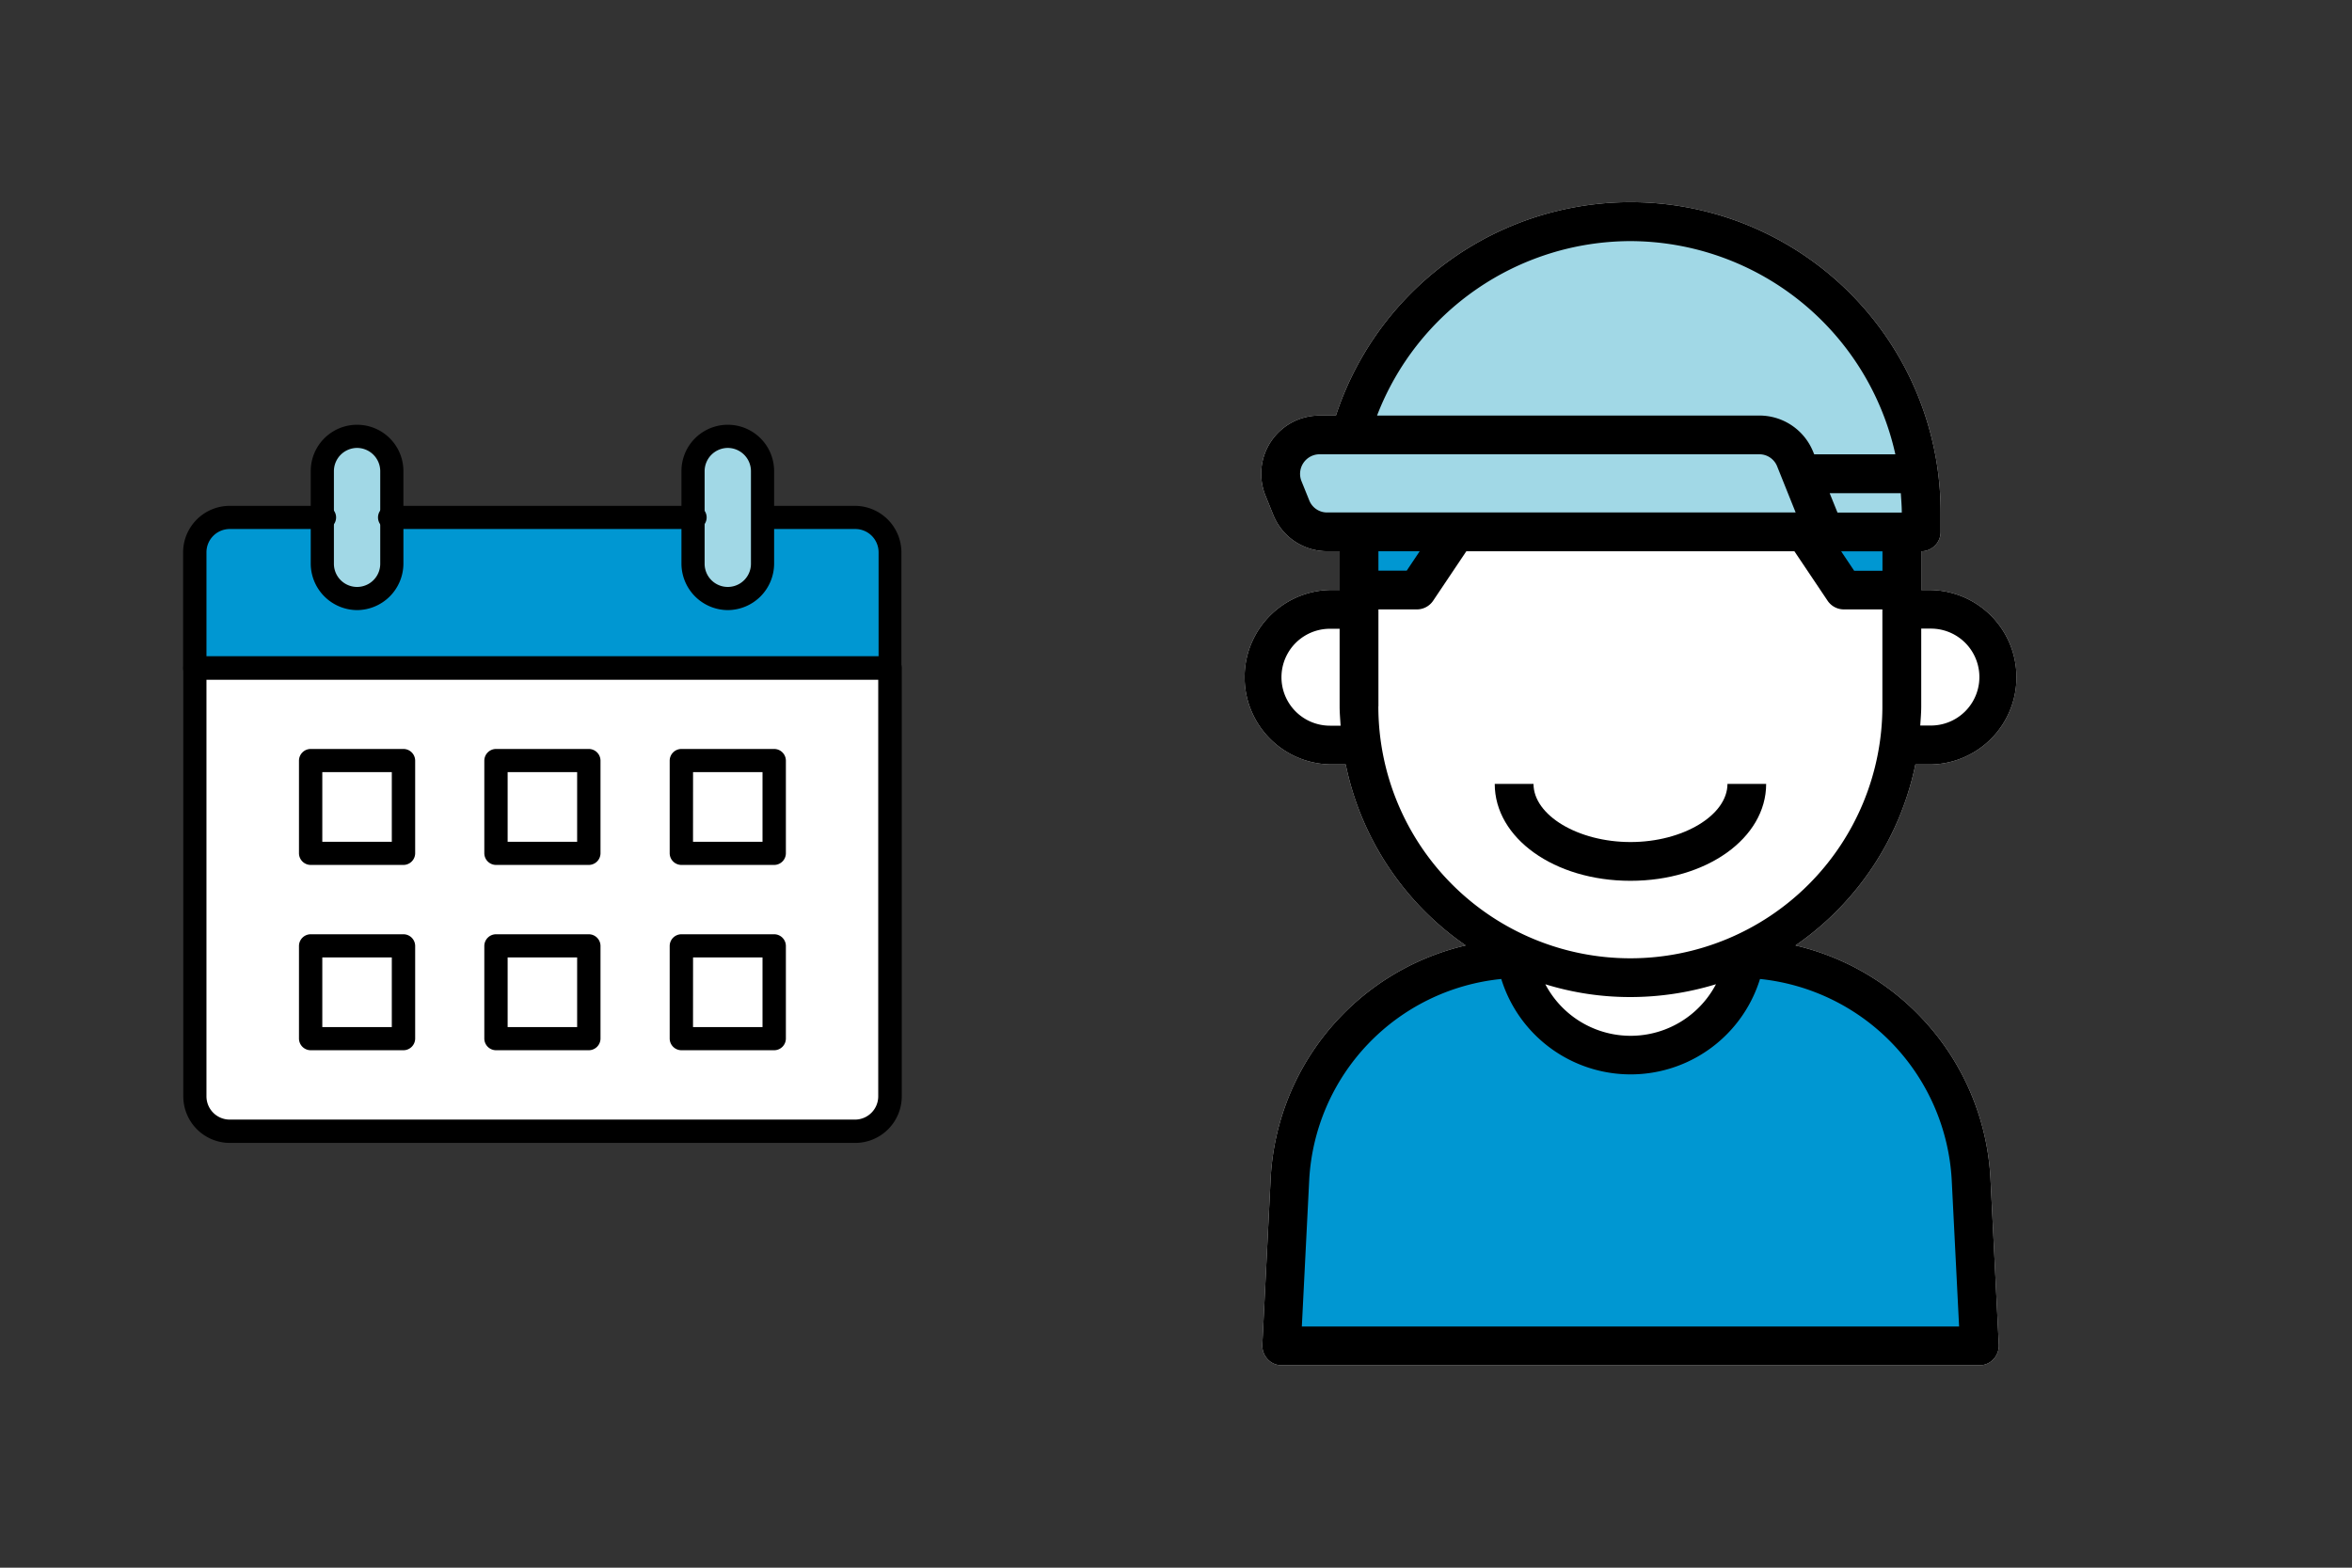 <svg xmlns="http://www.w3.org/2000/svg" width="60" height="40" viewBox="0 0 60 40">
  <rect x="0" y="0" width="60" height="40" fill="#333333" stroke="none"/>
  <g id="_3" data-name="3" transform="translate(1068 20361)">
    <rect id="長方形_3731" data-name="長方形 3731" width="60" height="40" transform="translate(-1068 -20361)" fill="none"/>
    <g id="calendar" transform="translate(-1063.324 -20350.162)">
      <path id="パス_1560" data-name="パス 1560" d="M-930.887-20349.641l-.631.348-.1.939v13.541l.1.492,1.021.361,15.871-.133.495-.229.178-.758.1-13.537-.1-.678-.818-.479Z" transform="translate(931.917 20352.092)" fill="#0097d2"/>
      <path id="パス_1561" data-name="パス 1561" d="M-926.629-20352.3l-.426.125a4.342,4.342,0,0,0-.309.508c-.01.07-.1.666-.1.666v2.094l.41.717a1.226,1.226,0,0,0,.624.068,2.725,2.725,0,0,0,.44-.275l.253-.414v-2.91l-.432-.51Z" transform="translate(931.001 20352.646)" fill="#a1d8e6"/>
      <path id="パス_1562" data-name="パス 1562" d="M-926.629-20352.3l-.426.125a4.342,4.342,0,0,0-.309.508c-.01.07-.1.666-.1.666v2.094l.41.717a1.226,1.226,0,0,0,.624.068,2.725,2.725,0,0,0,.44-.275l.253-.414v-2.91l-.432-.51Z" transform="translate(940.491 20352.646)" fill="#a1d8e6"/>
      <path id="パス_1563" data-name="パス 1563" d="M-931.623-20344.684H-913.9v11.133s-.449.609-.788.627-16.4,0-16.4,0a1.735,1.735,0,0,1-.539-1Z" transform="translate(931.917 20350.973)" fill="#fff"/>
      <path id="パス_1511" data-name="パス 1511" d="M18.7,45.226H2.745a1.189,1.189,0,0,1-1.182-1.182V33.109a.3.3,0,0,1,.3-.3H19.591a.3.3,0,0,1,.3.3V44.044A1.189,1.189,0,0,1,18.7,45.226ZM2.154,33.4v10.64a.594.594,0,0,0,.591.591H18.7a.594.594,0,0,0,.591-.591V33.4Z" transform="translate(-1.563 -26.902)"/>
      <path id="パス_1512" data-name="パス 1512" d="M19.591,16.934H1.858a.3.3,0,0,1-.3-.3V13.683A1.19,1.19,0,0,1,2.745,12.5H5.109a.3.3,0,1,1,0,.591H2.745a.594.594,0,0,0-.591.591v2.66H19.3v-2.66a.594.594,0,0,0-.591-.591H16.34a.3.3,0,0,1,0-.591H18.7a1.189,1.189,0,0,1,1.182,1.182v2.955A.3.3,0,0,1,19.591,16.934Z" transform="translate(-1.563 -10.431)"/>
      <path id="パス_1513" data-name="パス 1513" d="M36.1,13.091H28.42a.3.3,0,1,1,0-.591H36.1a.3.3,0,1,1,0,.591Z" transform="translate(-23.101 -10.431)"/>
      <path id="パス_1514" data-name="パス 1514" d="M19.932,6.291A1.19,1.19,0,0,1,18.75,5.109V2.744a1.182,1.182,0,1,1,2.364,0V5.109A1.19,1.19,0,0,1,19.932,6.291Zm0-4.138a.594.594,0,0,0-.591.591V5.109a.591.591,0,1,0,1.182,0V2.744A.594.594,0,0,0,19.932,2.153Z" transform="translate(-15.499 -1.562)"/>
      <path id="パス_1515" data-name="パス 1515" d="M69.932,6.291A1.189,1.189,0,0,1,68.75,5.109V2.744a1.182,1.182,0,1,1,2.364,0V5.109A1.189,1.189,0,0,1,69.932,6.291Zm0-4.138a.594.594,0,0,0-.591.591V5.109a.591.591,0,1,0,1.182,0V2.744A.594.594,0,0,0,69.932,2.153Z" transform="translate(-56.042 -1.562)"/>
      <path id="パス_1516" data-name="パス 1516" d="M44.847,48.268H42.483a.3.3,0,0,1-.3-.3V45.609a.3.3,0,0,1,.3-.3h2.364a.3.3,0,0,1,.3.3v2.364A.3.3,0,0,1,44.847,48.268Zm-2.069-.591h1.773V45.9H42.778Z" transform="translate(-34.504 -37.037)"/>
      <path id="パス_1517" data-name="パス 1517" d="M44.847,73.268H42.483a.3.3,0,0,1-.3-.3V70.609a.3.3,0,0,1,.3-.3h2.364a.3.3,0,0,1,.3.3v2.364A.3.3,0,0,1,44.847,73.268Zm-2.069-.591h1.773V70.9H42.778Z" transform="translate(-34.504 -57.309)"/>
      <path id="パス_1518" data-name="パス 1518" d="M69.847,48.268H67.483a.3.3,0,0,1-.3-.3V45.609a.3.3,0,0,1,.3-.3h2.364a.3.3,0,0,1,.3.3v2.364A.3.3,0,0,1,69.847,48.268Zm-2.069-.591h1.773V45.9H67.779Z" transform="translate(-54.775 -37.037)"/>
      <path id="パス_1519" data-name="パス 1519" d="M69.847,73.268H67.483a.3.3,0,0,1-.3-.3V70.609a.3.3,0,0,1,.3-.3h2.364a.3.3,0,0,1,.3.3v2.364A.3.3,0,0,1,69.847,73.268Zm-2.069-.591h1.773V70.9H67.779Z" transform="translate(-54.775 -57.309)"/>
      <path id="パス_1520" data-name="パス 1520" d="M19.847,48.268H17.483a.3.3,0,0,1-.3-.3V45.609a.3.3,0,0,1,.3-.3h2.364a.3.3,0,0,1,.3.3v2.364A.3.3,0,0,1,19.847,48.268Zm-2.069-.591h1.773V45.9H17.778Z" transform="translate(-14.232 -37.037)"/>
      <path id="パス_1521" data-name="パス 1521" d="M19.847,73.268H17.483a.3.3,0,0,1-.3-.3V70.609a.3.3,0,0,1,.3-.3h2.364a.3.3,0,0,1,.3.3v2.364A.3.3,0,0,1,19.847,73.268Zm-2.069-.591h1.773V70.9H17.778Z" transform="translate(-14.232 -57.309)"/>
    </g>
    <g id="kid" transform="translate(-1036.298 -20355.838)">
      <path id="パス_1548" data-name="パス 1548" d="M32.85,22.086a7.432,7.432,0,0,0,3.061-4.619h.4a2.226,2.226,0,0,0,0-4.451H36.06v-.989a.494.494,0,0,0,.495-.495v-.495A7.91,7.91,0,0,0,21.129,8.564H20.7A1.485,1.485,0,0,0,19.329,10.6l.2.495a1.477,1.477,0,0,0,1.375.93h.321v.989h-.247a2.226,2.226,0,0,0,0,4.451h.4a7.432,7.432,0,0,0,3.061,4.619,6.448,6.448,0,0,0-4.975,5.94l-.213,4.253a.508.508,0,0,0,.138.366.48.48,0,0,0,.356.153h17.8a.48.48,0,0,0,.356-.153.508.508,0,0,0,.138-.366l-.213-4.253a6.455,6.455,0,0,0-4.975-5.94Z" transform="translate(-18.751 -3.123)" fill="#fff"/>
      <path id="パス_1559" data-name="パス 1559" d="M-973.268-20336.375l-1.984.439-1.082.594-1.088,1-1.061,1.627-.275,2.064-.163,2.316v1.8h17.763l-.185-3.926-.573-2.67-1.167-1.619-1.306-1.025-1.281-.607h-1.61l-.478,1.379-1.387.887-1.6.139-1.247-.639-.824-.959Z" transform="translate(979.988 20355.785)" fill="#0097d2"/>
      <path id="パス_1554" data-name="パス 1554" d="M-965.273-20347.281l.944,1.539,1.324-.16-.067-1.625Z" transform="translate(979.84 20355.906)" fill="#0097d2"/>
      <path id="パス_1553" data-name="パス 1553" d="M-977.055-20347.41v1.572h1.531l.822-1.572Z" transform="translate(979.968 20355.906)" fill="#0097d2"/>
      <path id="パス_1552" data-name="パス 1552" d="M-970.824-20355.338l-2.219.4-1.082.684-1.425,1.221-.809.871-.567,1.033-.164,1.2h-1.631l-.454,1.059.454.818.519.438h15.508l-.343-3.186-1.874-2.627-2.195-1.508-2.282-.4Z" transform="translate(979.991 20355.99)" fill="#a1d8e6"/>
      <path id="パス_1548-2" data-name="パス 1548" d="M32.85,22.086a7.432,7.432,0,0,0,3.061-4.619h.4a2.226,2.226,0,0,0,0-4.451H36.06v-.989a.494.494,0,0,0,.495-.495v-.495A7.91,7.91,0,0,0,21.129,8.564H20.7A1.485,1.485,0,0,0,19.329,10.6l.2.495a1.477,1.477,0,0,0,1.375.93h.321v.989h-.247a2.226,2.226,0,0,0,0,4.451h.4a7.432,7.432,0,0,0,3.061,4.619,6.448,6.448,0,0,0-4.975,5.94l-.213,4.253a.508.508,0,0,0,.138.366.48.48,0,0,0,.356.153h17.8a.48.48,0,0,0,.356-.153.508.508,0,0,0,.138-.366l-.213-4.253a6.455,6.455,0,0,0-4.975-5.94Zm3.21-6.1V14h.247a1.236,1.236,0,0,1,0,2.473h-.272c.01-.163.025-.326.025-.495Zm-.989-3.462h-.722l-.331-.495h1.053Zm.495-1.484H33.924l-.2-.495h1.815c.01.163.025.326.025.495ZM28.642,4.113A6.942,6.942,0,0,1,35.4,9.553H33.33l-.025-.059a1.477,1.477,0,0,0-1.375-.93H22.178a6.939,6.939,0,0,1,6.464-4.451ZM20.976,16.477a1.236,1.236,0,1,1,0-2.473h.247v1.978c0,.168.015.331.025.495Zm-.074-5.44a.488.488,0,0,1-.455-.312l-.2-.495a.5.5,0,0,1,.455-.678H31.931a.488.488,0,0,1,.455.312l.47,1.172Zm2.364.989-.331.495h-.722v-.495Zm-1.053,3.957V13.51H23.2a.5.5,0,0,0,.41-.223l.846-1.261h8.368l.846,1.261a.5.5,0,0,0,.41.223h.989v2.473a6.429,6.429,0,0,1-12.858,0Zm8.61,7.092a2.458,2.458,0,0,1-4.352,0,7.3,7.3,0,0,0,2.171.326A7.453,7.453,0,0,0,30.823,23.074ZM20.259,31.808l.188-3.734a5.449,5.449,0,0,1,4.9-5.134,3.454,3.454,0,0,0,6.6,0,5.458,5.458,0,0,1,4.891,5.134l.188,3.734Z" transform="translate(-18.751 -3.123)"/>
      <path id="パス_1551" data-name="パス 1551" d="M45.987,50H45c0,.8-1.133,1.484-2.473,1.484S40.052,50.8,40.052,50h-.989c0,1.385,1.521,2.473,3.462,2.473S45.987,51.385,45.987,50Z" transform="translate(-32.634 -35.161)"/>
    </g>
  </g>
</svg>
